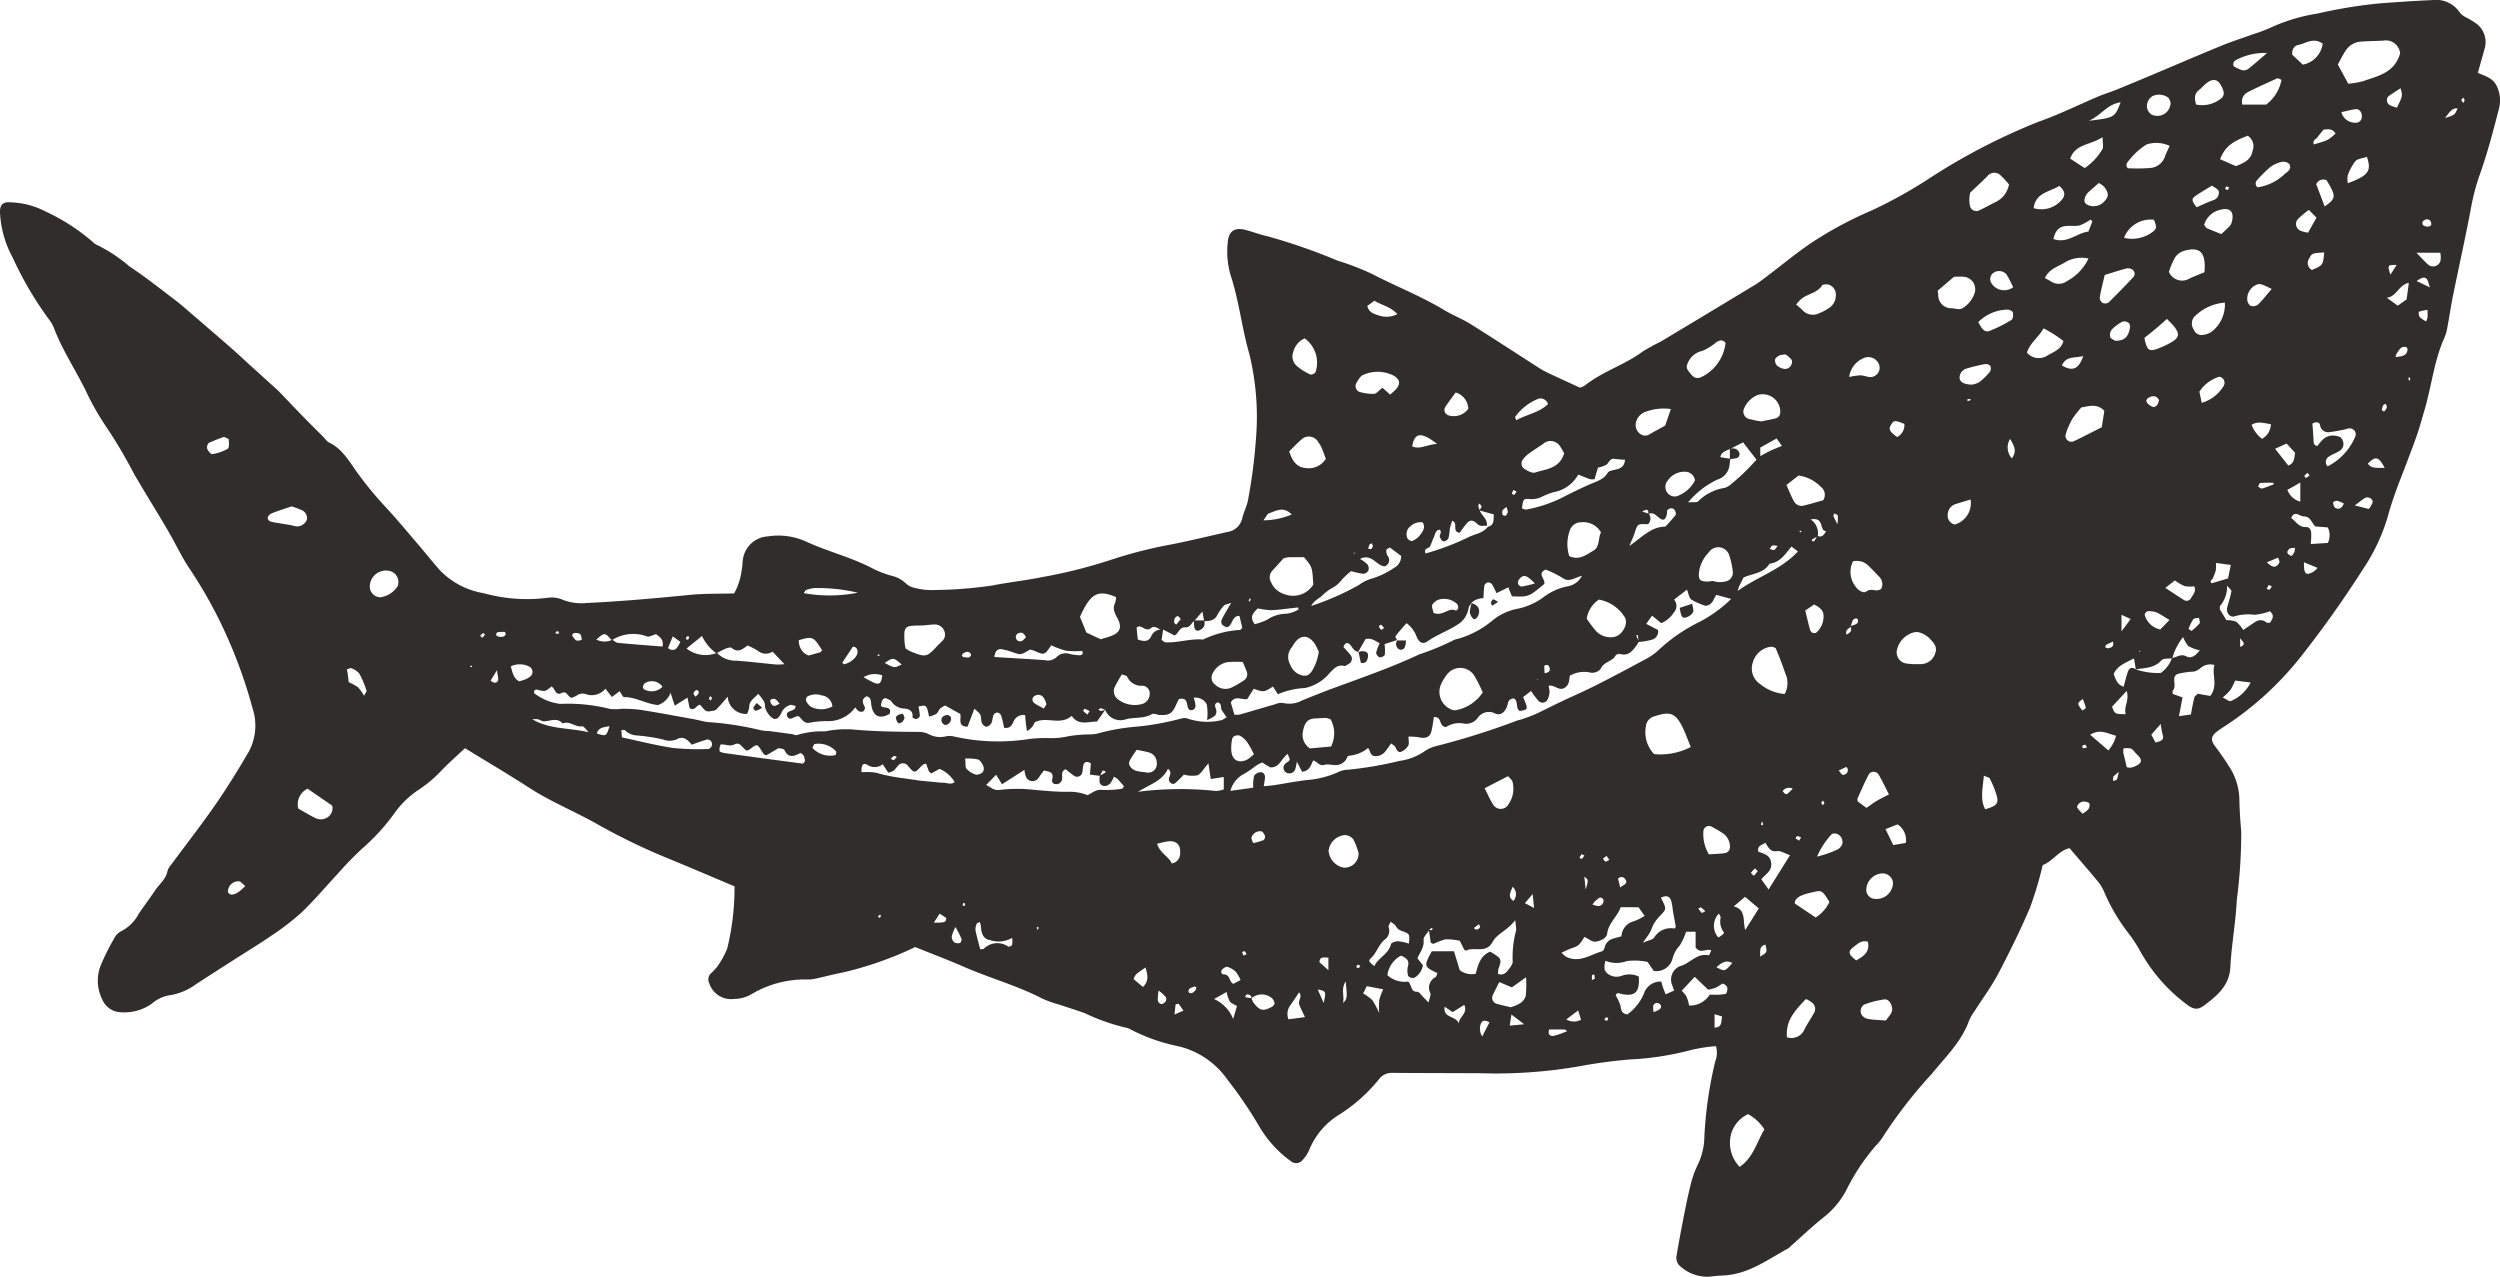 <svg id="グループ_1846" data-name="グループ 1846" xmlns="http://www.w3.org/2000/svg" xmlns:xlink="http://www.w3.org/1999/xlink" width="211.485" height="108.013" viewBox="0 0 211.485 108.013">
  <defs>
    <clipPath id="clip-path">
      <rect id="長方形_1966" data-name="長方形 1966" width="211.485" height="108.013" fill="none"/>
    </clipPath>
  </defs>
  <g id="グループ_1845" data-name="グループ 1845" clip-path="url(#clip-path)">
    <path id="パス_4591" data-name="パス 4591" d="M209.607,6.169c1.058.4,1.364.611,1.621,1.146a2.778,2.778,0,0,1,.15,1.944c-.488,1.921-.995,3.835-1.67,5.7a18.862,18.862,0,0,0-.723,2.894c-.455,2.371-.981,4.728-1.463,7.094-.18.88-.306,1.771-.473,2.654a4.26,4.26,0,0,1-.262.96c-.889,1.968-1.09,4.124-1.7,6.167-.2.679-.384,1.366-.615,2.036-.308.894-.652,1.776-.986,2.662-.267.708-.554,1.409-.807,2.122-.235.664-.469,1.332-.647,2.013a16.174,16.174,0,0,1-2.161,4.625A90.933,90.933,0,0,1,194.6,55.6a27.051,27.051,0,0,1-6.389,5.827c-.238.156-.482.307-.7.484-.488.394-.505.7-.142,1.2a22.744,22.744,0,0,1,1.363,1.992,5.3,5.3,0,0,1,.708,2.582c.013.9.082,1.794.156,2.688a44.389,44.389,0,0,1-.38,5.791c-.091,1.9-.445,3.764-.542,5.653-.081,1.575-1.138,2.424-2.229,3.247-.563.424-.935.313-1.527-.147a14.147,14.147,0,0,1-3.945-4.594,12.009,12.009,0,0,0-.862-1.305,15.943,15.943,0,0,1-2.1-3.542,3.511,3.511,0,0,0-.59-.966c-.751-.912-1.529-1.8-2.347-2.758-.91.181-1.417,1.115-2.271,1.425a31.539,31.539,0,0,1-1.062,3.567c-.813,1.913-1.736,3.783-2.7,5.624-.569,1.085-1.312,2.078-1.972,3.116a4.537,4.537,0,0,0-.5.86c-.643,1.8-2.008,3.078-3.163,4.513a39.194,39.194,0,0,0-4.1,5.275,4.17,4.17,0,0,1-.62.78,17.672,17.672,0,0,0-2.5,3.769,7.172,7.172,0,0,1-1.89,2.276c-1,.79-1.928,1.68-2.885,2.528a.63.63,0,0,1-.1.1c-1.783.965-3.436,2.243-5.591,2.314-.378.012-.756.06-1.134.1a3.407,3.407,0,0,1-2.365-.811.96.96,0,0,1-.39-1q.263-1.541.565-3.074c.183-.93.365-1.861.595-2.78a8.544,8.544,0,0,1,.6-1.745,5.6,5.6,0,0,0,.589-2.469,34.707,34.707,0,0,1,.915-6.321,2,2,0,0,0,.065-1.3,13.343,13.343,0,0,0-2.076.318,24.666,24.666,0,0,1-5.188.806,43.484,43.484,0,0,0-4.374.592,41.113,41.113,0,0,1-8.221.575c-2.517-.014-5.033-.011-7.549-.032a1.328,1.328,0,0,0-1.1.539,13.74,13.74,0,0,1-3.5,3.08,6.307,6.307,0,0,0-2.352,2.782,3.024,3.024,0,0,1-.689,1.056.689.689,0,0,1-.913.012,9.546,9.546,0,0,1-2.653-2.906,36.316,36.316,0,0,0-2.718-4,7.053,7.053,0,0,0-4.143-2.814,15.276,15.276,0,0,1-4.137-1.473.717.717,0,0,0-.268-.092,16.9,16.9,0,0,1-3.48-1.22c-.712-.262-1.439-.484-2.158-.727a10.215,10.215,0,0,1-1.472-.521c-2.112-1.1-4.417-1.723-6.59-2.672-1.386-.605-2.8-1.139-4.161-1.687a29.568,29.568,0,0,1-6.177,2.164c-.743.137-1.473.342-2.212.5a2.81,2.81,0,0,1-.7.081A8.815,8.815,0,0,0,63.574,84.1a2.965,2.965,0,0,1-1.488.406,1.942,1.942,0,0,1-2.094-1.349.7.7,0,0,1,.123-.793,4.625,4.625,0,0,0,.582-.624,7.472,7.472,0,0,0,.817-1.478,21.839,21.839,0,0,0,.624-5.283c-1.926-.809-3.874-1.649-5.838-2.449a52.875,52.875,0,0,1-5.877-2.871c-1.857-1.039-3.839-1.845-5.638-3.008s-3.629-2.239-5.452-3.359c-.717.679-1.427,1.293-2.066,1.973a10.937,10.937,0,0,1-1.972,1.626,7.672,7.672,0,0,0-1.911,1.882,17.415,17.415,0,0,1-2.671,2.946,27.521,27.521,0,0,0-2.181,2.241c-1.006,1.073-1.952,2.208-3.015,3.221a21.161,21.161,0,0,1-2.588,1.99c-1.011.7-2.069,1.332-3.106,2-1.075.689-2.15,1.374-3.22,2.072a5.1,5.1,0,0,1-2.345.965,2.992,2.992,0,0,0-1.389.676,4,4,0,0,1-2.684.743,1.747,1.747,0,0,1-1.536-1.081,3.544,3.544,0,0,1-.121-2.9,19.609,19.609,0,0,1,1.145-2.287,1.342,1.342,0,0,1,.59-.589,3.443,3.443,0,0,0,1.48-1.483c.455-.663.936-1.307,1.386-1.974.366-.544.93-.959,1.051-1.667a1.322,1.322,0,0,1,.29-.484c1.267-1.716,2.579-3.4,3.793-5.151,1-1.442,1.916-2.942,2.8-4.455a4.652,4.652,0,0,0,.313-3.6,41.252,41.252,0,0,0-2.923-7.7,39.165,39.165,0,0,0-2.513-4.294c-.643-.993-1.146-2.076-1.745-3.1-.935-1.594-1.92-3.16-2.846-4.759a42.682,42.682,0,0,0-2.31-3.921,21.937,21.937,0,0,1-1.822-3.21c-.864-1.74-1.946-3.369-2.644-5.194a2.781,2.781,0,0,0-.418-.742,29.821,29.821,0,0,1-3.093-5.267A8.8,8.8,0,0,1,0,17.953c-.012-.623.23-.881.853-.838a6.888,6.888,0,0,1,3,.774A17.2,17.2,0,0,1,7.886,20.5a.99.99,0,0,0,.354.236,13.023,13.023,0,0,1,2.712,1.8c1.337.885,2.6,1.888,3.877,2.857.489.371.947.785,1.414,1.186,1.111.955,2.223,1.908,3.325,2.872.571.5,1.122,1.024,1.684,1.534.6.54,1.194,1.077,1.789,1.617.21.19.423.378.62.581.66.681,1.309,1.372,1.971,2.051.562.577,1.136,1.142,1.705,1.712.168.168.308.4.51.493,1.181.572,1.754,1.713,2.481,2.685a30.054,30.054,0,0,0,2.163,2.63c.972,1.034,1.877,2.131,2.8,3.208.646.752,1.264,1.527,1.915,2.273a6.655,6.655,0,0,0,3.7,1.943,13.683,13.683,0,0,0,5.495.381,2.372,2.372,0,0,1,1.236.192,4.339,4.339,0,0,0,1.943.262c2.938-.14,5.863-.4,8.79-.691,1.224-.12,2.463-.086,3.733-.123a5.312,5.312,0,0,0,.64-2.007c.071-.273.054-.568.1-.848a2.259,2.259,0,0,1,2.109-1.968,5.675,5.675,0,0,1,3.2.422c1.894.875,3.946,1.36,5.794,2.357a9.4,9.4,0,0,0,1.465.548,2.6,2.6,0,0,1,1.227.656,1.458,1.458,0,0,0,.741.371,5.288,5.288,0,0,0,1.407.185,36.747,36.747,0,0,0,5.106-.377c1.439-.281,2.9-.439,4.339-.731a42.614,42.614,0,0,0,5.789-1.462,38.508,38.508,0,0,1,5.235-1.321c1.532-.313,3.051-.678,4.576-1.023a1.5,1.5,0,0,0,1.262-1.181c.129-.55.425-1.069.5-1.622a45.8,45.8,0,0,0,.675-5.363,22.344,22.344,0,0,0-.584-6.9c-.437-1.5-.677-3.057-1.025-4.585-.158-.694-.333-1.386-.554-2.061a7.118,7.118,0,0,1-.241-2.821c.072-.906.581-1.252,1.466-1.026.643.165,1.266.409,1.913.552a49.484,49.484,0,0,1,5.884,2.045,23.083,23.083,0,0,1,2.914,1.123c2.014,1.048,4.139,1.872,6.091,3.046.729.439,1.536.752,2.257,1.2,1.931,1.205,3.833,2.455,5.75,3.683a6.775,6.775,0,0,0,.745.421c.892.422,1.79.832,2.758,1.279a1.563,1.563,0,0,0,.441-.189c1.492-1.189,3.362-1.732,4.886-2.871a16.866,16.866,0,0,1,1.492-.817q4.026-2.41,8.039-4.84c.323-.2.621-.435.924-.662,1.4-1.054,2.748-2.2,4.226-3.141a32.358,32.358,0,0,1,4.652-2.454,38.822,38.822,0,0,0,4.725-2.607,52.408,52.408,0,0,1,9.442-4.918c1.739-.612,3.4-1.441,5.1-2.16.479-.2.982-.346,1.464-.542,1.009-.409,2.013-.831,3.017-1.254,1.967-.827,3.926-1.672,5.9-2.48.875-.359,1.781-.644,2.671-.969A12.6,12.6,0,0,0,192.1,2.33a14.991,14.991,0,0,1,3.93-1.18,41.862,41.862,0,0,1,5.052-.844q2.334-.19,4.675-.3a2.422,2.422,0,0,1,2.34,1.074,1.709,1.709,0,0,0,.547.409,6.922,6.922,0,0,1,.732.433,1.951,1.951,0,0,1,.831,2.112c-.184.683-.382,1.362-.6,2.135M156.5,52.962c.59-.129.745-.262.655-.567a.128.128,0,0,0-.088-.077c-.383-.012-.373.319-.474.553a.663.663,0,0,0-.047.131c-.135.2-.479.274-.341.681.326-.172.526-.346.294-.722M132.576,87.225c-.039-.025-.077-.05-.116-.074s-.081-.061-.121-.062c-.432,0-.864,0-1.284,0-.144.4.065.593.375.538a6.953,6.953,0,0,0,1.144-.4q-.044-.5-.089-.992a1.292,1.292,0,0,0,1.262.03l-.243-.788c-.385.289-.7.524-1,.764q.039.5.077.99m-7.439-44.062c.067-.105.176-.207.185-.317.007-.081-.116-.173-.182-.261-.033.066-.1.137-.092.2a2.123,2.123,0,0,0,.117.366c.153.465.7.75.609,1.328-.261-.053-.531.1-.792-.15-.379-.368-.627-.373-.889-.083a10.092,10.092,0,0,0-.619.822c-.7-.114-.082-.8-.631-1.024a6.35,6.35,0,0,0-.2.66,5.38,5.38,0,0,1-.116.818.519.519,0,0,1-.423.267c-.122-.016-.264-.232-.31-.386-.057-.187.249-.416-.043-.609-.34.084-.347.409-.463.647s-.2.519-.317.771c-.092.2-.577.118-.378.6a21.324,21.324,0,0,0,3.55-1.337c.57-.308,1.288-.347,1.714-.92.57-.125.468-.586.506-1.044-.407-.112-.822-.227-1.23-.344m28.6,2.146c.332.167.53.006.733-.385-.619-.048-.078-1.217-1.3-.994a1.415,1.415,0,0,1,.6,1.416c-.159.093-.32.183-.474.283-.026.017-.02.081-.029.124.07.009.185.049.2.021a5.073,5.073,0,0,0,.266-.465m30,10.343c.4-.041.734-.389,1.213-.139.43.225.768-.06,1.146-.507a3.429,3.429,0,0,1-.97-.361,2.581,2.581,0,0,1-.445-.768,5.081,5.081,0,0,0-.915,1.8c-.312.049-.752-.016-.913.166-.6.681-1.408.638-2.173.771-.042-.261-.084-.521-.152-.931-.73.393-1.4.606-1.72,1.321.176.45.28.907.844,1.077.129-.467.219-.883.363-1.281.121-.334.371-.392.669-.183a5.813,5.813,0,0,0,2.109.3,2.568,2.568,0,0,0,.944-1.264m-77.878,28.8c.049-.256-.144-.307-.318-.345-.051-.012-.134.073-.185.129a.15.15,0,0,0,.031.124c.163.03.328.047.493.068a1.508,1.508,0,0,0,.153.37c.538.7.806.761,1.553.369.109-.058.249-.222.234-.314a.725.725,0,0,0-.255-.454,1.325,1.325,0,0,0-1.707.053m-54.1-30.3c-.6-.677-.6-.677-1.31-.061a1.523,1.523,0,0,0,1.351.019c.159.091.312.248.478.263,1.255.119,2.512.211,3.77.311.12-.54-.188-.809-.552-1.048-.265.07-.58.268-.778.186a3.327,3.327,0,0,0-2.96.329m87.679-10.669c.058-.489-.178-.406-.52-.22l.554.182a.659.659,0,0,1-.053.893c-.894-.039-.885-.035-1.139.755-.1.321-.253.626-.441,1.081,1.073-.737,1.848-1.631,3.045-1.637a11.784,11.784,0,0,0,.869-.982c.064-.088-.02-.357-.119-.47a.4.4,0,0,0-.6.1c-.032.082,0,.189-.017.277-.134.544-.308.63-.727.277-.269-.226-.486-.443-.851-.258M60.607,55.269A3.775,3.775,0,0,1,59.385,53.8l-1.306,1.058a2.581,2.581,0,0,0,2.568.369,2.164,2.164,0,0,0,1.632.661c1.124.08,2.244.221,3.366.325a5.754,5.754,0,0,0,.71-.027l-1-1.065a1.027,1.027,0,0,1-1.224-.054,5.1,5.1,0,0,0-.9-.461c-.394.3-.8.653-1.346.2-.092-.077-.356.008-.519.073a7.39,7.39,0,0,0-.752.393m41.252-2.733c-.039-.21-.078-.42-.15-.808l-.685.8c-.261.166-.36.572-.748.54-.515-.041-.584.523-.92.689l-.978-.512c-.355.11-.629-.424-1.017-.115s-.678-.133-1.025-.144c-.041,0-.083.036-.194.088.031.327.063.68.1,1.026.5.155.888.226,1.132-.273a.952.952,0,0,1,1.014-.573c-.047.308-.095.616-.135.881.166.107.242.2.323.2,1.071.051,2.111-.333,3.187-.235a8.376,8.376,0,0,1,3.119-.814c.076-.012.135-.116.2-.179q-.119-.5-.239-1.005c-.663-.034-.557.83-1.053.958-.434-.128-.6-.363-.4-.749s.437-.767.756-1.319c-.328.124-.531.14-.629.25a4.175,4.175,0,0,0-.561.808c-.246.461-.66.486-1.1.488m44.514-13.723c-.02.14-.045.28-.059.422a1.462,1.462,0,0,1-1.056,1.336A7.353,7.353,0,0,0,142.8,42.5c.438-.04.75.026.86-.095a4.009,4.009,0,0,1,2.232-1.132,1.575,1.575,0,0,0,.6-.36c.364-.3.717-.611,1.055-.938.36-.348.7-.719,1.046-1.083l-1.137-1.474-1.085.556c-.359.154-.769.257-.84.7l.841.138M93.056,65.634l-.855-.11c.031-.378.056-.677.079-.954-.286-.156-.519-.173-.62.117-.077.218-.047.471-.116.693a.44.44,0,0,1-.681.246c-.262-.172-.5-.383-.724-.558-.464.23-.222.61-.305.9a.485.485,0,0,1-.535.362.294.294,0,0,1-.29-.388c.173-.656-.291-.663-.689-.766-.115.145-.206.254-.29.368a2.6,2.6,0,0,1-.244.347.611.611,0,0,1-.97-.123,2.2,2.2,0,0,1-.155-.64l-1.895,1.213-.5-.8-.839.858c.74.446.742.474,1.348.4a12.118,12.118,0,0,1,2.544,0c.985.088,1.981.191,2.961.183a4.234,4.234,0,0,1,1.727.283c.426-.212.724-.5,1.221-.443a8.546,8.546,0,0,0,1.691-.1c.054-.005.1-.12.166-.21-.18-.2-.36-.417-.551-.619a1.727,1.727,0,0,0-.3-.187,2.7,2.7,0,0,1-.318.573.718.718,0,0,1-.467.213.426.426,0,0,1-.439-.452,4.166,4.166,0,0,1,.017-.425c.154-.079.311-.154.46-.242.023-.013.029-.117.02-.121-.078-.03-.219-.083-.233-.062a4,4,0,0,0-.219.451m27.856,13.033c-.172.28-.513.579-.484.836.071.634-.323,1.066-.519,1.556l.462.588a1.5,1.5,0,0,1-.687,1.038c-.2.1-.555-.008-.585-.218a1.659,1.659,0,0,1-.007-.694c.177-.563-.156-.759-.58-.936a2.18,2.18,0,0,0-1.146,1.65,2.166,2.166,0,0,0,1.756.54c.349.319.18.886.775.865.158-.006.328.281.489.437.117.113.229.232.466.472.078-.388.211-.633.147-.8a.99.99,0,0,1,.434-1.343c.092-.059.111-.229.163-.347-1.151-.545-1.162-.586-.473-1.844H123c.165.543.327,1.075.489,1.6a1.654,1.654,0,0,0,1.344.3c.205-.752.395-1.546,1.236-1.869.99.606.985.605.676,1.515a1.24,1.24,0,0,0-.005.381c.516.147.737-.2.957-.49.131-.176.3-.429.265-.606a8.622,8.622,0,0,1,.3-2.62,6.932,6.932,0,0,0-.087-.84c-.661.88-1.528,1.128-1.9,1.823-.557,1.041-1.553.383-2.259.752-.021.011-.078-.045-.154-.091l-.375-.744a5.279,5.279,0,0,0-1.186-.126,5.545,5.545,0,0,0-1.02.379c-.065.023-.166-.057-.249-.089-.054-.373-.108-.745-.156-1.111a.663.663,0,0,0,.245.051c.033-.006.046-.128.068-.2a1.438,1.438,0,0,0-.2.081.406.406,0,0,0-.087.1m-6-23.526c-.378-.046-.486-.393-.707-.619-.208-.211-.417-.162-.548.209.194.219.421.449.617.7a.486.486,0,0,1-.172.728c-.123.07-.274.2-.379.175-.569-.144-.86.222-1.2.558a3.723,3.723,0,0,1-2.131,1.31,6.425,6.425,0,0,0-2.279.524l-.416-.651c-.767.486-.767.486-1.631.186l-.549.882c-.524.048-1.037-.326-1.388.276l.3,1.033a1.815,1.815,0,0,0,.445-.005c1-.284,1.994-.585,2.993-.871a1.332,1.332,0,0,1,.683-.11,2.3,2.3,0,0,0,1.642-.232c.833-.331,1.662-.671,2.5-.981,2.482-.913,4.981-1.773,7.386-2.9a21.879,21.879,0,0,0,2.862-1.181,1.425,1.425,0,0,1,.4-.133,7.945,7.945,0,0,0,2.869-1.507,4.713,4.713,0,0,1,2.159-1.033,5.587,5.587,0,0,0,2.178-.957,4.953,4.953,0,0,1,2.037-.939,1.658,1.658,0,0,0,1.25-.9c-.667.19-1.108.574-1.634.189a8.747,8.747,0,0,0-1.432-.71c-.8.357.051.835-.135,1.227-1.308,1.089-1.308,1.089-2.724,1.034l-.306-.761-1,.491a6.315,6.315,0,0,0-.384-.76.426.426,0,0,0-.355-.144.413.413,0,0,0-.281.257c-.056.361-.062.729-.085,1.079a1.4,1.4,0,0,0-1.021.4l.04-.039c-.095.159-.25.311-.274.48A2.007,2.007,0,0,1,123.2,52.9c-.795.5-1.685.817-2.461,1.364-.385.272-.717.093-.927-.466a2.419,2.419,0,0,0-.833-1.084c-.348.406-.654.74-.924,1.1-.042.056.085.237.134.36l.045-.045-1.111.361a3.814,3.814,0,0,1,.022.9c-.023.106-.308.24-.442.213a.488.488,0,0,1-.289-.385,3.733,3.733,0,0,1,.3-.8c-.408-.219-.741-.485-1.2-.351l-.638,1.108Zm23.707-.85c-.017-.191-.033-.383-.05-.574l-.151.039.227.506a2.031,2.031,0,0,1-.135.251c-.364.5-.711,1.026-1.481.8a.4.4,0,0,0-.354.144c-.281.519-1.006.512-1.253,1.118a.94.94,0,0,1-.856.323,2.421,2.421,0,0,0-1.764.266c-.046.379-.039.756-.418,1.007-.5.329-.863-.277-1.371-.161a2.746,2.746,0,0,1,.08.562,1.783,1.783,0,0,1-.143.543.476.476,0,0,1-.81.153,7.772,7.772,0,0,1-.61-.818l-.674.514c.445,1.051.445,1.051-.282,1.181-.393-.247-.086-.849-.5-1.062-.52.018-.475.413-.592.707-.192.482-.546.757-.978.569a1.147,1.147,0,0,0-1.5.381,1.2,1.2,0,0,1-1.129.474,2.024,2.024,0,0,0-1.54.288c-.666-.065-.287-.9-1.026-.846-.064.384-.112.8-.208,1.2-.119.5-.5.647-1.08.508a5.228,5.228,0,0,0-.861-.054c0,.316.078.586-.02.757a1.253,1.253,0,0,1-.6.525c-.264.1-.379-.17-.486-.393-.053-.112-.2-.179-.363-.315-.18.247-.324.48-.5.684a1,1,0,0,1-.869.392c-.446-.035-.369-.477-.587-.682a2.894,2.894,0,0,1-1.524.638c-.079.018-.2.044-.219.1a1.027,1.027,0,0,1-.837.692c-.36.059-.771-.112-1.108-.01-.463.141-.615-.326-.956-.365-.194.441-.341.9-.935.945l-.44-.853a4.024,4.024,0,0,1-.152.692.54.54,0,0,1-.712.256.471.471,0,0,1-.159-.723c.1-.143.336-.205.4-.353.049-.11-.077-.3-.15-.529-.558.421-.7,1.191-1.476,1.143-.1-.06-.227-.129-.347-.2s-.224-.145-.331-.214a4.258,4.258,0,0,0-.409.2c-.161.1-.307.222-.463.328a6.449,6.449,0,0,1-.695.453,2.26,2.26,0,0,0-1.125,1.421l1.929-.268a3.765,3.765,0,0,1,.073-1.006.711.711,0,0,1,.559-.3c.263-.006.39.23.36.5-.022.2-.06.4-.1.682.393-.04.672-.055.947-.1.888-.138,1.772-.312,2.664-.421a7.842,7.842,0,0,0,2.6-.636,2.237,2.237,0,0,1,.955-.244,31,31,0,0,0,4.335-.745,4.826,4.826,0,0,0,2.1-.811,2.977,2.977,0,0,1,.9-.418,63.4,63.4,0,0,0,6.912-2.171c.131-.053.277-.068.41-.116.4-.143.8-.271,1.182-.446.687-.316,1.357-.67,2.04-.995.985-.468,1.987-.9,2.96-1.388,1.4-.7,2.777-1.439,4.153-2.181a5.42,5.42,0,0,0,1.172-.783,14.136,14.136,0,0,1,3.487-2.423,11.174,11.174,0,0,0,2.719-1.967l-1.258-.342c-.247.346-.286.854-.908.925a5.608,5.608,0,0,1-1.194-.524c-.21-.15-.25-.54-.375-.844l-1.094.843a.8.8,0,0,1-.017,1.084,2.35,2.35,0,0,1-1.062.91l-.78-.635-.5.693,1,.517a.713.713,0,0,1-.542.831,6.042,6.042,0,0,1-1.1.183M93.493,60.039a2.22,2.22,0,0,0-.375-.119c-.06-.008-.131.061-.2.1.072.045.149.134.215.126a1.72,1.72,0,0,0,.381-.129L92.8,61.037c-.766,0-1.551.376-2.144-.481-.966.861-2.151,0-3.136.556a1.255,1.255,0,0,1-.651.727c-.034-.257-.065-.47-.09-.685s-.043-.444-.063-.66a.9.9,0,0,0-.976.544c-.13.293-.286.611-.793.529-.08-.339-.144-.7-.259-1.043a.44.44,0,0,0-.314-.249.423.423,0,0,0-.331.213c-.09.211-.07.473-.173.673a.624.624,0,0,1-.425.318c-.129.005-.324-.18-.385-.325-.089-.211-.038-.483-.133-.689-.082-.178-.284-.3-.5-.516l-.576,1.521c-.882-.013-.508-.651-.616-1.073l-1.28-.714a2.106,2.106,0,0,0-.43.261c-.128.135-.186.35-.33.453a2.3,2.3,0,0,1-.6.218c-.209-.993-.209-.993-.9-.849a4.6,4.6,0,0,1,.116.786c0,.1-.171.246-.285.271a.5.5,0,0,1-.342-.142c.094-.511-.252-.691-.624-.738a1.389,1.389,0,0,1-1.179-.635c-.041-.072-.154-.1-.236-.151-.357-.209-.549-.044-.626.539.189.28.692.009.789.449-.024.091-.02.23-.075.26-.827.446-1.345.2-1.516-.706-.057-.3.024-.685-.4-.8-.5.256-.322.588-.152.947a.386.386,0,0,1-.151.34.466.466,0,0,1-.383-.035c-.115-.063-.188-.2-.279-.309a2.832,2.832,0,0,1-2.386,1.162,7.822,7.822,0,0,0-1.414.12c-.568.149-.71-.346-1.016-.55-.333.008-.722.441-.91.078-.27-.521.409-.46.619-.705.028-.032.026-.09.061-.228-.158-.03-.329-.117-.461-.077a1.143,1.143,0,0,0-.728.63c-.14.3-.348.677-.731.5a1.666,1.666,0,0,1-.594-.736c-.106-.2-.056-.475-.153-.679a4.176,4.176,0,0,0-.5-.664c-.34.393-.755.582-.757,1.1a2.138,2.138,0,0,1-.18.6,1.55,1.55,0,0,1-1.641-1.461c-.311.355-.62.744-.973,1.088-.114.111-.342.109-.52.148-.468.1-.6-.349-.865-.552-.314.06-.454.577-.865.281-.054-.261-.107-.524-.181-.881l-1.079.679-.352-1.1a1.709,1.709,0,0,1-1.072,1.051c-1.081-.127-1.884-.688-2.851-.674-.127,0-.26-.328-.389-.5l-.649.487-.551-.7a1.487,1.487,0,0,1-1.684.451.856.856,0,0,0-.762.14,2.26,2.26,0,0,1-.428.186c-.352-.141-.387-.635-.864-.4-.5.244-.514-.42-.824-.561-.543.444-.541.441-1.211.265a.253.253,0,0,0-.222.056c-.042.064-.053.232-.02.25a4.513,4.513,0,0,0,2.184.9,14.425,14.425,0,0,1,4.195.421,3.959,3.959,0,0,0,.992-.005,11.725,11.725,0,0,1,1.557.077c1.5.238,2.984.515,4.474.784.417.076.828.191,1.246.258a26.188,26.188,0,0,1,4.492.688,3.592,3.592,0,0,0,.706.072q.987.128,1.972.266c.139.02.312.124.409.073a7.261,7.261,0,0,1,2.378-.311,8.9,8.9,0,0,1,2.255-.166c1.892.177,3.785.2,5.681.213a1.877,1.877,0,0,1,.808.181,2.032,2.032,0,0,0,1.511.183,1.628,1.628,0,0,1,.694.036,17,17,0,0,0,5.923.255,10.96,10.96,0,0,1,1.979-.134,6.372,6.372,0,0,0,1.688-.149,11.228,11.228,0,0,1,1.688-.159,5.6,5.6,0,0,0,.7-.046,17.664,17.664,0,0,1,3.458-.616,22.343,22.343,0,0,0,3.758-.69.932.932,0,0,1,.541.018,5.21,5.21,0,0,0,2.766.143c.163-.01.318-.158.517-.263-.163-.234-.308-.417-.425-.616s.049-.6-.379-.637c-.293.167-.163.363-.088.6a.612.612,0,0,1-.087.509,2.686,2.686,0,0,1-.681.383,4.23,4.23,0,0,0-.028-1.331,1.088,1.088,0,0,0-1.109-.562,2.178,2.178,0,0,1,.157.717.355.355,0,0,1-.527.294c-.306-.264.008-1.08-.869-.9-.06.119-.149.276-.222.441-.339.776-.57.938-1.384.912-.229-.007-.52-.171-.675-.079-.7.413-1.487.247-2.21.441a1.384,1.384,0,0,1-1.752-.806m44.165,25.775a4.134,4.134,0,0,0,1.416-1.781,1.465,1.465,0,0,1,1.457-1c.058.192.1.365.162.535s.126.324.213.543l.715-.319c-.063-.177-.112-.3-.15-.427a1.228,1.228,0,0,1,.648-1.638c.851-.213,1.423-1.138,2.429-.914.039.008.14-.263.221-.421-.478-.178-.927.335-1.329-.256V78.821h-.805a5.452,5.452,0,0,1-.555,1.186,2.528,2.528,0,0,0-.591,1.075,1.411,1.411,0,0,1-1.589,1.054l-.523-.764a5.306,5.306,0,0,0-1.76-.07,2.5,2.5,0,0,1-1.813-.027,2.09,2.09,0,0,0-.059.758.956.956,0,0,0,.461.463,1.217,1.217,0,0,0,.949.062,1.868,1.868,0,0,1,1.478.051c.092,1.327-.314,1.718-1.485,1.471-.176-.037-.353-.173-.47.123a4.059,4.059,0,0,1,.4.855c.071.327.043.667.585.758m65.373-81.3a1.21,1.21,0,0,0-1.446-1.075c-.613.027-1.226.034-1.837.077a1.667,1.667,0,0,0-1.309.741c-.259.383-.458.806-.677,1.2l.883,1.624a7.368,7.368,0,0,0,1.206-.2c1.27-.453,2.706-.695,3.18-2.366m-60,58.681c-.254-.614-.442-1.138-.682-1.637-.6-1.237-1.051-1.411-2.365-.975a.973.973,0,0,0-.76.905,2.651,2.651,0,0,0,.7,2.3,5.517,5.517,0,0,0,3.1-.6M108.577,47.234c-.229.253-.575.637-.923,1.018a.835.835,0,0,0-.111,1.039,1.759,1.759,0,0,0,1.121.973,2.011,2.011,0,0,0,2.432-.812c-.087-1.49-.087-1.49-.788-2.319-.413,0-.833,0-1.255,0a3.754,3.754,0,0,0-.477.1m16.857,11.345a13.009,13.009,0,0,0-.707-1.411,1.412,1.412,0,0,0-2.37-.041,3.46,3.46,0,0,0-.436.724,1.6,1.6,0,0,0,.8,2.145.708.708,0,0,0,.534.061,3.456,3.456,0,0,0,2.174-1.479m-32.312-4.5c.305-.1.62-.177.92-.294.677-.265.87-.681.57-1.327-.216-.467-.562-.88-.28-1.444a1.7,1.7,0,0,0,.086-.5c-1.547-.664-2.162-.318-3.053,1.67l.543,1.331,1.214.565M184.628,59l-.3,1.583,1.007-.14c.1-.516.178-.979.292-1.432.029-.116.175-.2.288-.326l1.056.189c.69-.859.12-1.774.352-2.618a1.246,1.246,0,0,0-1.141.233,1.364,1.364,0,0,1-.6.324,6.65,6.65,0,0,0-1.37.2c-.591.264-.017,1-.406,1.407-.043.045-.006.164-.006.281l.837.3m-33.661-.293a1.942,1.942,0,0,0,.051-1.747c-.244-.706-.506-1.407-.8-2.092-.046-.106-.34-.177-.5-.148a1.834,1.834,0,0,0-1.465,1.368,1.57,1.57,0,0,0,.6,1.752,3.751,3.751,0,0,0,2.117.866M137.1,76.746c-.275.792-1.017,1.312-1.141,2.213-.053.384-.428.563-.831.674-.476.131-.742-.252-1.1-.37-.465.742-.467.737-1.136.974-.247.088-.482.21-.8.351a2.39,2.39,0,0,0,.376.341c1.126.575,2.065-.18,3.068-.458.1-.027.186-.215.212-.342a1,1,0,0,1,.776-.741c.213-.074.434-.124.641-.182a1.378,1.378,0,0,1,1.048-1.272,4.7,4.7,0,0,0,.915-.456l-.518-.731ZM114.3,48.31a6.237,6.237,0,0,0-.788.727,2.367,2.367,0,0,1-.846.716,4.327,4.327,0,0,0-.879.687c-.25.218-.606.337-.865.822a23.177,23.177,0,0,0,4.037-1.775,3.138,3.138,0,0,1,1-.514,6.83,6.83,0,0,0,1.975-.938,1.08,1.08,0,0,0,.592-1.009l-.96-.713c-.142.092-.283.14-.284.192a.883.883,0,0,0,.081.49.558.558,0,0,1-.221.912c-.724-.026-1.069-1.126-2.095-.625a3.043,3.043,0,0,1,.637.468.6.6,0,0,1,.073.511.545.545,0,0,1-.42.281,6.6,6.6,0,0,1-1.039-.232m32.866,50.4c1.175-.8,1.442-2.1,2.093-3.166a3.741,3.741,0,0,0-1.379-1.294,2.641,2.641,0,0,0-1.442,1.692,2.935,2.935,0,0,0,.728,2.768M76.607,54.858a3.915,3.915,0,0,0,.431.25c1.289.52,1.367.5,2.3-.517.1-.1.2-.2.3-.3a.76.76,0,0,0,.251-.891A.854.854,0,0,0,79,52.83c-.377.011-.753.082-1.129.084-1.374.01-1.426.056-1.349,1.438.008.14.044.279.081.506m85.2,1.321c.343,0,.486,0,.628,0a1.276,1.276,0,0,0,1.283-.939c.209-.539-.181-.9-.491-1.244a2.122,2.122,0,0,0-.713-.447,1,1,0,0,0-.548-.069,1.98,1.98,0,0,0-1.5,1.545.951.951,0,0,0,.833,1.108c.234.034.472.043.507.046m-27.576-3.845a10.74,10.74,0,0,0,.7.945,1.676,1.676,0,0,0,1.633.6c.729-.149,1.275-1.238.826-1.755a3.213,3.213,0,0,0-2.128-1.4,2.378,2.378,0,0,0-1.03,1.611m-32,12.24c-.427.478-.637.906-.957,1.019a2.744,2.744,0,0,1-1.125-.067,9.091,9.091,0,0,1-.737.729c-.2.157-.482-.025-.524-.27-.053-.3.364-.612-.083-.952-.45,1-1.472,1.3-2.537,1.945a28.572,28.572,0,0,1,6.6-.068,2.194,2.194,0,0,0,.66-.133V65.73l-1.1.17-.2-1.326m26.52-21.56c.2.051.293.11.374.092a11.7,11.7,0,0,0,2.953-.969c.8-.411,1.6-.808,2.427-1.168.562-.246,1.159-.388,1.508-.983.088-.15.393-.2.608-.246.437-.1.816-.238.848-.853a6.908,6.908,0,0,1-.833-.067c-.446-.091-.5.333-.751.5a2.492,2.492,0,0,1-.7.237l-.289.981a1.454,1.454,0,0,1-.378,0c-.34-.123-.673-.262-1-.393a2.974,2.974,0,0,1-2.1,1.493,6.531,6.531,0,0,0-.9.346,1.919,1.919,0,0,1-1.086.234c-.571-.043-.574,0-.675.8M166.665,16.3a3.544,3.544,0,0,0-.07.483,2.492,2.492,0,0,0,.041.561.553.553,0,0,0,.844.426c.428-.191.834-.432,1.255-.64a2.053,2.053,0,0,0,1.215-1.529,9.762,9.762,0,0,0-.73-.785.743.743,0,0,0-1.109.1c-.429.425-.872.835-1.446,1.381m-21.8,32.842a3.368,3.368,0,0,0,.529.105,2.091,2.091,0,0,0,.558-.055.753.753,0,0,0,.634-.815,6.278,6.278,0,0,0-.3-1.379.963.963,0,0,0-1.739-.259,2.931,2.931,0,0,0-.813,1.607c-.09.7.052.878.825.847a2.65,2.65,0,0,0,.307-.051m19.047-24.55c.025.169.044.257.049.346a1.108,1.108,0,0,0,1.172,1.142c.326.028.643.172.948-.041a2.4,2.4,0,0,0,.945-1.2,1.061,1.061,0,0,0-.914-1.425c-.279-.025-.561,0-.813,0l-1.387,1.18m12.155,9.878a8.444,8.444,0,0,0-.759.967,6.321,6.321,0,0,0-.56,1.285.5.5,0,0,0,.669.612c.8-.378,1.585-.791,2.376-1.19.082-.509.155-.968.222-1.387-.6-.63-1.253-.414-1.949-.288M78.781,65.425c-.128-.112-.18-.136-.2-.175-.083-.211-.158-.425-.234-.635a.457.457,0,0,0-.152.015.758.758,0,0,0-.229.148c-.6.654-.6.655-1.161.01a.525.525,0,0,0-.732-.119c-.175.151-.3.364-.47.519a1.685,1.685,0,0,1-.459.18l-.472-.718a1.1,1.1,0,0,1-1.267.072c-.381-.242-.575-.015-.521.6a8.1,8.1,0,0,1,.975.008c.322.039.635.154.955.225s.63.133.948.186.647.092.97.138c.373.053.744.114,1.117.159.327.04.655.064.983.095s.658.078.987.082c.29,0,.613.2.937-.057a2.679,2.679,0,0,0-1.278-1.115l-.7.389m56.656-20.394a1.712,1.712,0,0,0-1.684-.856,1,1,0,0,0-.963.717,3.365,3.365,0,0,0-.038,2.144c.87.4,1.461-.138,2.046-.464.548-.307.378-1.022.639-1.541m-3.116-6.675a3.632,3.632,0,0,0-.336-.591.938.938,0,0,0-1.467-.2c-.393.255-.786.511-1.164.786a2.15,2.15,0,0,0-.5.482.561.561,0,0,0,.032.771c.282.2.728.451.993.36.891-.3,2.014-.293,2.444-1.612M186.483,23.03c.145-1.683-.364-2.2-1.741-1.808a1.442,1.442,0,0,0-.757.569,7.133,7.133,0,0,0-.508,1.21,1.213,1.213,0,0,0,1.758.551c.388-.176.785-.329,1.249-.522M111.565,55.15a4.641,4.641,0,0,0-.376-.742c-.571-.762-1.241-.712-1.764.11a1.572,1.572,0,0,1-.149.24,1.262,1.262,0,0,0-.137,1.452,1.436,1.436,0,0,0,1.143.951c.561.062.755-.505.969-.9a5.079,5.079,0,0,0,.313-1.112m-2.507-16.965c.275.832.634,1.338,1.4,1.41a1.7,1.7,0,0,0,1.7-.781c-.118-.315-.222-.621-.348-.916a2.546,2.546,0,0,0-.283-.484.911.911,0,0,0-1.437-.229c-.354.3-.665.643-1.028,1m3.51,22.68a1.52,1.52,0,0,0-.4-.128c-.279-.008-.558.031-.838.036-.667.013-.958.3-1.1,1.048a1.361,1.361,0,0,0,.579,1.491l1.781-.158a2.449,2.449,0,0,0-.024-2.29m30.116-29.872a.79.79,0,0,0,.063.271c.6.886.842.9,1.706.325A3.667,3.667,0,0,0,145.972,29c-.247-.294-.513-.217-.769-.058a4.991,4.991,0,0,1-1.184.74,1.717,1.717,0,0,0-1.334,1.311m6.293,4.655c.336-.068.792-.145,1.237-.257a.519.519,0,0,0,.385-.53,1.486,1.486,0,0,0-1.928-1.443,2.156,2.156,0,0,0-1.155,1.18.647.647,0,0,0,.363.821,8.953,8.953,0,0,0,1.1.23m2.142,5.378c.243.537.41.976.635,1.382a.736.736,0,0,0,.858.352c.542-.129,1.076-.291,1.616-.44a.847.847,0,0,0-.208-1.145,3.251,3.251,0,0,0-1.875-.95l-1.026.8M116.95,32.8l.641.581a6.163,6.163,0,0,0,.492-.441c.411-.465.347-.837-.159-1.147a2.954,2.954,0,0,0-2.59-.082c-.258.084-.453.453-.612.728a.528.528,0,0,0,.274.71,3.979,3.979,0,0,0,1.237.168c.223-.016.426-.3.717-.517m66.588-20.458a2.653,2.653,0,0,0-1.956-.119,5.739,5.739,0,0,0-1.445,1.3c-.169.178-.388.449-.133.708a14.2,14.2,0,0,0,1.824-.017,1.427,1.427,0,0,0,1.3-.93c.1-.3.252-.582.41-.941M60.884,63.581a2.437,2.437,0,0,0,.39.122q3.3.456,6.612.893c.059.008.134-.1.2-.158-.008-.28-.011-.563-.373-.743-.474.247-1,.515-1.36-.252-.053-.112-.343-.114-.491-.157l-1.039.613c-.136-.068-.188-.078-.214-.11a2.02,2.02,0,0,1-.156-.23c-.4-.649-.4-.648-1.014-.178a1.263,1.263,0,0,1-.247.114c-.375-.129-.54-.786-1.049-.528-.421.214-.8-.032-1.184.012a1.832,1.832,0,0,0-.093.3,1.71,1.71,0,0,0,.017.3m54.044,8.583a6.192,6.192,0,0,0-.437-1.153.961.961,0,0,0-.7-.368,1.515,1.515,0,0,0-1.4,1.329,1.578,1.578,0,0,0,1.3,1.43,1.19,1.19,0,0,0,1.238-1.238M105.128,56a8.82,8.82,0,0,0-1.292.013,1.737,1.737,0,0,0-1.222.894.739.739,0,0,0,.182,1.012,1.247,1.247,0,0,0,1.447.217,8.756,8.756,0,0,0,.977-.574.621.621,0,0,0,.246-.751c-.089-.262-.211-.512-.337-.811m46.814-30.243c.262.234.415.347.54.487a1.2,1.2,0,0,0,1.431.244,4.157,4.157,0,0,0,.865-.474,1.251,1.251,0,0,0,.52-.971.911.911,0,0,0-.511-.934c-.18-.085-.577-.073-.652.041-.426.644-1.2.7-1.746,1.124a4.825,4.825,0,0,0-.447.482M94.907,57.05a12.182,12.182,0,0,0-.64,1.136.878.878,0,0,0,.331.993,2.328,2.328,0,0,0,2.014.376.88.88,0,0,0,.644-.835.639.639,0,0,0-.7-.708,1.3,1.3,0,0,1-1.213-.788c-.039-.061-.162-.069-.435-.174m83.138-33.789c-.16.7-.318,1.288-.42,1.891a.564.564,0,0,0,.225.467.545.545,0,0,0,.513-.027c.711-.688,1.4-1.4,2.075-2.121a.418.418,0,0,0-.012-.632.668.668,0,0,0-.507-.137c-.592.148-1.172.345-1.874.559M188.211,25.6a4.033,4.033,0,0,0-2.618,1.233.907.907,0,0,0-.01,1.056.7.7,0,0,0,.8.437,1.6,1.6,0,0,0,.756-.3,2.925,2.925,0,0,0,1.073-2.423M126.827,83.081c-.2.4-.4.775-.572,1.161a.522.522,0,0,0,.341.666c.4.115.8.2,1.193.3a3.351,3.351,0,0,0,.784-.324,1.206,1.206,0,0,0,.5-.649,10.534,10.534,0,0,0,.023-1.567l-1.2.856-1.061-.445m32.3-33.258a.876.876,0,0,0-.147-1.009c-.293-.31-.582-.626-.892-.917a1.372,1.372,0,0,0-1.346-.406,1.99,1.99,0,0,0,.2,2.1c.209.342.688.643.939.445.421-.332.85.1,1.244-.218m.661,17.386c-.307-.6-.563-1.149-.869-1.672a.491.491,0,0,0-.84-.015c-.356.662-.644,1.36-.957,2.045-.017.037,0,.091.014.227l.747.557c.314-.217.573-.416.851-.583.316-.188.65-.347,1.053-.559m-134.558,1.2c.522.293.962.567,1.427.79a1.026,1.026,0,0,0,.958,0,.917.917,0,0,0,.484-1.036l-2.084-1.438a1.468,1.468,0,0,0-.786,1.688M193,6.75c-.19-.069-.3-.15-.357-.124-.85.385-1.7.767-2.533,1.188a.9.9,0,0,0-.42,1.033h2.018A3.409,3.409,0,0,0,193,6.75M127.575,65.656l-1.982,1.024c.244.478.442.954.718,1.382a.746.746,0,0,0,1.293-.017,2.325,2.325,0,0,0,.354-1.886c-.055-.194-.259-.346-.383-.5M181.4,28.586c.218,1.081.4,1.207,1.259.858a6.93,6.93,0,0,0,1.128-.552c.564-.363.59-.68.142-1.259-.162-.21-.366-.389-.619-.653-.328.289-.594.533-.871.765-.319.267-.646.524-1.04.842m14.218,7.246c.037.533.07,1,.1,1.473.013.192.021.384.33.417a4.135,4.135,0,0,1,.412-.5,1.226,1.226,0,0,1,1.032-.37c.289.042.563.072.682.4a.689.689,0,0,1-.244.88c-.273.182-.6.286-.871.465a.534.534,0,0,0-.157.854,4.991,4.991,0,0,0,2.353-2.549.506.506,0,0,0-.5-.666c-.185.022-.363.091-.547.125-.369.069-.737.15-1.11.187a.682.682,0,0,1-.831-.578c-.067-.29-.307-.307-.649-.143m-54.269-1.226a4.374,4.374,0,0,0-2.15.236,1.252,1.252,0,0,0-.808.907.92.92,0,0,0,.393.98.67.67,0,0,0,.786-.006c.4-.224.8-.445,1.294-.717l.484-1.4m30.12-4.77a1.329,1.329,0,0,0,1.77.22c.519-.3,1.11-.487,1.32-1.2a10.519,10.519,0,0,0-1.684-1.077c-.428.772-1.144,1.221-1.406,2.056M189.13,14.05c.739-.255,1.308-.563,1.437-1.331a1.044,1.044,0,0,0-.425-1.236c-1.413.538-1.918.964-2.338,1.985l1.326.582M151.157,87.741a1.185,1.185,0,0,0,1.48-.642c.229-.461.528-.887.779-1.338a.681.681,0,0,0-.192-.991,2.309,2.309,0,0,0-.453-.26c-1.309,1.339-1.668,2.044-1.613,3.23m-8.9-3.927a2.338,2.338,0,0,1,.408.482,4.223,4.223,0,0,1,.224.77,1.994,1.994,0,0,0,1.743-.92c.3,0,.531.01.766,0s.441-.049.616-.069c.2-.442.166-.724-.312-.874a4.03,4.03,0,0,1-.552.346,4.171,4.171,0,0,1-.647.176l-1.142-1.089-1.1,1.181M52.613,62.38c1.451.308,2.874.676,4.319.892a21.188,21.188,0,0,0,2.971.091c.1,0,.251-.14.3-.251a.451.451,0,0,0-.029-.381.435.435,0,0,0-.35-.178c-.441.121-.87.289-1.31.442-.333-.413-.718-.753-1.219-.477a1.5,1.5,0,0,1-1.209.036,15.185,15.185,0,0,0-2.24-.341,1.551,1.551,0,0,1-1-.454c-.037-.035-.146,0-.281.012.015.19.027.366.046.609m31.506-6.8c1.475.09,2.873.166,4.269.266a1.076,1.076,0,0,0,1.024-.291,1.066,1.066,0,0,1,1.056-.242,4.859,4.859,0,0,0,.837.121c.172,0,.381-.07.244-.369a7.757,7.757,0,0,1-1.363-.017,7.4,7.4,0,0,1-1.259-.459c-.57.847-.569.845-1.44.46a2.615,2.615,0,0,0-.351-.1c-.77.456-.769.452-1.315.276a6.788,6.788,0,0,0-1.081-.307c-.293-.042-.557.089-.621.667m92.557-33.716a2.729,2.729,0,0,0-1.908.276c-.6.4-1.417.564-1.777,1.378.22.124.387.2.535.3a1.177,1.177,0,0,0,1.322-.038,4.192,4.192,0,0,0,1.828-1.92m-66.3,6.757a1.7,1.7,0,0,0-.979,1.173,1.065,1.065,0,0,0,.305,1.163,4.6,4.6,0,0,0,1.161.725.493.493,0,0,0,.425-.2,2.54,2.54,0,0,0-.913-2.857M33.7,49.3a.966.966,0,0,0-.654-.978,1.366,1.366,0,0,0-1.756,1.44.92.92,0,0,0,.879.766,2.063,2.063,0,0,0,1.479-.959c.049-.068.037-.179.053-.27m158.317,2.409a5.052,5.052,0,0,1-1.318.3,3.973,3.973,0,0,0-1.649.122c-.408.156-.761-.317-.637-.77s.267-.883.352-1.334c.019-.1-.175-.242-.371-.494a2.52,2.52,0,0,1-.587,1.723c-.049.044-.016.176-.023.29l.555.917a2.231,2.231,0,0,1,.835.135,2.97,2.97,0,0,1,.589.7c.43-.29.736-.506,1.052-.706a.746.746,0,0,1,.915.071c.056.041.163.015.3.022.174-.3.434-.593-.015-.981M144.555,72.272c.47-.031.894-.039,1.312-.093.374-.049.534-.347.465-.734a1.368,1.368,0,0,0-.572-.945,10.608,10.608,0,0,0-.975-.572.471.471,0,0,0-.69.442,3.343,3.343,0,0,0,.46,1.9m4.773-.981c-.281.232-.663.209-.6.738.379.2,1.005.22,1.1.962.1.717-.489.939-.828,1.4l.615.858,1.806-2.9c-.426-.143-.793-.4-1.114-.347-.582.088-.694-.331-.984-.712m5.434,5.008c-.63-1.014-.63-1.016-1.547-.785a4.249,4.249,0,0,0-.816.242c-.287.138-.578.318-.566.675l1.765,1.187a3.079,3.079,0,0,0,1.164-1.319M177.87,11.6c-1.062.7-2.3.55-2.743,1.82l1.222.8a4.949,4.949,0,0,0,1.5-1.594c.112-.189.018-.5.018-1.025M159.529,86.332c.141-.188.256-.333.362-.483a1.061,1.061,0,0,0,.137-.244c.156-.432-.186-1.109-.6-1.063a7.609,7.609,0,0,0-1.732.439.659.659,0,0,0-.211.871.853.853,0,0,0,.535.344c.456.081.926.088,1.514.136M140.5,75.941c.493.954.488.949-.06,1.52a3.753,3.753,0,0,0-.509.643c-.145.241-.222.522-.357.77-.12.219-.281.416-.6.878.511-.225.857-.265.96-.444a1.645,1.645,0,0,1,1.695-.762c.057,0,.118-.121.135-.139-.088-.483-.173-.935-.252-1.388a5.314,5.314,0,0,0-.142-.83c-.133-.383-.422-.479-.871-.247m-21.312,3.882c.07-.81.077-.829-.6-1.07a.855.855,0,0,1-.515-.42c-.076-.135-.248-.215-.432-.365-.091.221-.208.364-.175.452a.91.91,0,0,1-.278,1.029c-.559.417-.7,1.105-1.175,1.565-.284.272-.241.317.248.717.326-.723,1.213-1.018,1.408-1.863.029-.127.4-.247.612-.244a4.451,4.451,0,0,1,.911.2m40.947-5.141a.879.879,0,0,0-.839-.8,1.418,1.418,0,0,0-1.419,1.321.772.772,0,0,0,.486.789,1.394,1.394,0,0,0,1.772-1.314M96.163,63.424c-.668.941-.747,1.132-.569,1.4.34.507.907.425,1.4.527a.657.657,0,0,0,.141.008.731.731,0,0,0,.718-.858.882.882,0,0,0-.639-.842c-.354-.1-.721-.16-1.053-.231M24.681,42.833c-.617.21-1.156.376-1.679.584-.15.06-.347.238-.353.37-.012.276.253.352.488.393.463.081.928.149,1.391.229.185.032.365.1.55.121a.891.891,0,0,0,.882-.573.723.723,0,0,0-.432-.8,7.289,7.289,0,0,0-.847-.319m172.246,3.091a1.562,1.562,0,0,0-.006-1.313l-1.065-.083c-.326-.354-.422-.843-.963-.849-.365,0-.783-.552-1.07.134.4.3.656.8,1.274.77.286-.015.4.26.418.488a6.57,6.57,0,0,1-.042.945l1.453-.092M185.777,8.842a2.508,2.508,0,0,0,2.039-.458.583.583,0,0,0,.256-.732c-.355-1.032-.864-1.1-1.529-.521-.176.153-.328.335-.512.476-.4.306-.418.7-.253,1.234m2.129,10.963c.839-.767.839-.767.922-1.163.155-.738-.218-1.094-.935-.908a1.838,1.838,0,0,0-1.439,1.293c.111.138.155.243.23.277.385.17.779.322,1.222.5m8.574-16.111c-.779-.559-1.414-.021-2.06.109-.341.069-.536.354-.517.819l.9.85a2.086,2.086,0,0,0,1.682-1.777M167.346,27.252c.26.437.458.92.965.737a10.765,10.765,0,0,0,1.861-.938c.123-.074.148-.429.1-.625-.028-.113-.3-.239-.455-.233a3.572,3.572,0,0,0-2.471,1.059M143.387,40.639a.848.848,0,0,0-.892-.732,1.7,1.7,0,0,0-1.434.769.817.817,0,0,0,.011,1.038.775.775,0,0,0,1.011.167,2.715,2.715,0,0,0,1.3-1.242m23.424-8.1a1.829,1.829,0,0,0,.628-.214,5.107,5.107,0,0,0,.9-.878.529.529,0,0,0,.031-.5.561.561,0,0,0-.476-.143,14.67,14.67,0,0,0-1.505.365.811.811,0,0,0-.616.828c.045.324.369.522,1.034.541M147,49.991c1.629-1.19,3.663-1.786,5.094-3.343l-.545-.414c-.532.628-.96,1.359-1.857,1.45-.491.822-1.429.819-2.2,1.171-.123.244-.257.494-.374.75a2.905,2.905,0,0,0-.117.386m9.427-18.1a5.894,5.894,0,0,1,.939-.141c.275.007.545.128.822.15a.793.793,0,0,0,.77-1.061.978.978,0,0,0-1.4-.5,2,2,0,0,0-1.131,1.555m34.557-16.048a4.211,4.211,0,0,0,2.319-1.156c.235-.178.465-.32.425-.649-.032-.26-.431-.44-.816-.322a2.582,2.582,0,0,0-.87.422,11.383,11.383,0,0,0-1.1,1.089.4.4,0,0,0,.039.618m-16.782-.121c-.831.525-2,.559-2.166,1.881a2.249,2.249,0,0,0,2.352-.675c.349-.375.345-.752-.186-1.207M106.073,63.8c-.494-.994-.708-1.275-1.135-1.537-.228-.139-.647-.026-.7.234a3.466,3.466,0,0,0-.07,1.09c.1.743.611,1,1.32.68a3.148,3.148,0,0,0,.583-.468M179.678,20.12a2.907,2.907,0,0,0,2.469-.539c.295-.246.307-.4.06-.993a2.419,2.419,0,0,0-2.529,1.532m3.936-11.463a1.149,1.149,0,0,0-.193-.4,1.338,1.338,0,0,0-1.332-.126.983.983,0,0,0-.463.966.9.9,0,0,0,.349.573,1.112,1.112,0,0,0,1.64-1.016m16.612,4.613c-.388.134-.787.153-.97.362a4.28,4.28,0,0,0-.656,1.218,1.764,1.764,0,0,0,.014.651c1.734-.642,2.021-1.015,1.612-2.23M166.7,42.254l-1.225.37a.969.969,0,0,0-.713.947.758.758,0,0,0,.605.8,1.888,1.888,0,0,0,1.332-2.121M123.143,33.2c-.323.449-.638.851-.911,1.28a.481.481,0,0,0,.327.664,1.522,1.522,0,0,0,1.649-.558,1.494,1.494,0,0,0-1.064-1.386m63.113.879a3.227,3.227,0,0,0,1.853-1.434.519.519,0,0,0-.369-.777,3.086,3.086,0,0,0-1.687,1.266c.058.269.115.535.2.944M152.713,51.648c.127.516.243,1.02.377,1.52.063.234.165.451.526.372a1.8,1.8,0,0,0,.643-1.473c0-.445-.373-.726-.8-.93l-.75.511m15.113,13.968c-.081,1.052-.344,1.962.111,2.842.921-.263,1.138-.449,1-1.065a8,8,0,0,0-.609-1.533c-.041-.09-.223-.114-.5-.245m5.885-45.394c1.188.416,1.982-.523,2.956-.628.133-.337.238-.6.333-.865.006-.017-.062-.061-.161-.153a3.737,3.737,0,0,1-.913.494c-.4.094-.852-.007-1.266.061-.58.1-.833.523-.948,1.091M147.618,75.867l-.952.807c1.072.286.741,1.194.97,2l1.149-1.826-1.167-.985M109.852,51.555l-.046-.169c-.364.041-.727.086-1.091.124a11.134,11.134,0,0,1-1.245.108,7.971,7.971,0,0,1-1.072-.153c-.346.353-.745.71-.253,1.337a5.688,5.688,0,0,0,1.03-.366,3.024,3.024,0,0,1,1.7-.521,2.774,2.774,0,0,0,.976-.36M99.131,73.044a.836.836,0,0,0,.7-.849c.061-.764-.337-1.125-1.092-1.011-.27.041-.533.116-.852.187.219.8.974,1.064,1.241,1.673m93.045-48.6c-.926-.464-1.051-.49-1.385-.307a1.29,1.29,0,0,0-.687,1.148.73.73,0,0,0,.263.576.68.68,0,0,0,.631-.081c.4-.378.735-.822,1.178-1.336m-14.622-8.963c-.351.307-.637.545-.907.8a1.042,1.042,0,0,0-.234.351c-.093.223-.137.475.083.643a1.2,1.2,0,0,0,1.522-.242c.39-.4.393-.689-.019-1.236a2.285,2.285,0,0,0-.445-.317m5.623,34.25c.567.371,1.052.7,1.549,1.01a.42.42,0,0,0,.614-.125c.166-.306.485-.6.278-1.016a2.745,2.745,0,0,1-.808-.016,4.31,4.31,0,0,1-.825-.483l-.808.631M82.894,77.994c-.125.064-.246.086-.266.144a1.147,1.147,0,0,0-.111.547c.109.545.266,1.08.4,1.613.126-.014.239.007.307-.039a1.611,1.611,0,0,1,2.066-.181c.051.038.3-.065.329-.15a1.818,1.818,0,0,0,0-.588,2.284,2.284,0,0,1-1.889.181c-.512-.088-.723-.5-.75-1.15a2.022,2.022,0,0,0-.091-.377m87.414-53.7c-.181-.352-.343-.733-.564-1.076a.826.826,0,0,0-1.144-.108.658.658,0,0,0-.107.888,1.271,1.271,0,0,0,1.815.3M191.79,4.48a5.277,5.277,0,0,0-2.507.53c-.2.106-.441.2-.331.592a3.818,3.818,0,0,0,.7.332.684.684,0,0,0,.53-.1c.551-.432,1.073-.9,1.605-1.354M187.116,15.7c-.454.281-.85.516-1.236.768-.526.342-.529.448-.062,1.063.467-.2.926-.421,1.4-.594a.652.652,0,0,0,.472-.753c-.042-.2-.382-.332-.577-.484M49.8,61.947c-.189-.178-.4-.53-.561-.505-.588.093-1.053-.5-1.64-.239-.475-.536-1.042-.2-1.581-.183-.169.006-.338-.137-.515-.173a2.461,2.461,0,0,0-.477-.006c1.471.887,3.162.708,4.774,1.106m20.614-2.188a1.014,1.014,0,0,0-.9-.933,1.508,1.508,0,0,0-1.225.1.382.382,0,0,0-.1.36,1.279,1.279,0,0,0,.424.515,1.974,1.974,0,0,0,1.806-.042m-.863-4.726c-.733-1.19-.8-1.22-1.98-.879a1.374,1.374,0,0,0,.468,1.1,2.079,2.079,0,0,0,.358.2c.326-.089.64-.174.952-.265.041-.012.074-.055.2-.155m127.1-37.568c.981-.7.986-.853.158-2.222a.657.657,0,0,0-.873.339l.715,1.883M121.271,51.851c.825.315,1.252-.511,1.891-.2.028.013.176-.114.181-.183a.509.509,0,0,0-.081-.375,1.622,1.622,0,0,0-1.434-.4,1.037,1.037,0,0,0-.656.455c-.091.192.063.5.1.7m32.443,20.616a8.752,8.752,0,0,0,1.7-.591.868.868,0,0,0,.434-.489.753.753,0,0,0-.406-.826c-.138-.069-.435-.068-.509.024a6.665,6.665,0,0,0-1.223,1.882M68,50.178a12.358,12.358,0,0,0,4.566-.04,14.713,14.713,0,0,0-3.7-.389,2.775,2.775,0,0,0-.677.167c-.066.023-.1.135-.189.262m47.665-24.3c.129.559.559.672.954.8a1.977,1.977,0,0,0,1.588-.109c-.609-.655-1.357-.752-1.931-1.132l-.611.441m15.287,8.309a.659.659,0,0,0-.962-.392,4.459,4.459,0,0,0-1.822,1.477c-.014.021.026.077.1.282.879-.505,1.919-.631,2.681-1.368m51.8,19.061.776-.8c-.418-.249-.747-.481-1.106-.647a1.96,1.96,0,0,0-.676-.1c-.169-.011-.364.247-.295.384a1.742,1.742,0,0,0,1.3,1.167M18.963,36.958a13.368,13.368,0,0,0-1.291.506.526.526,0,0,0-.147.49c.076.192.315.486.435.464a3.837,3.837,0,0,0,1.305-.453c.141-.086.1-.511.087-.777,0-.074-.222-.136-.389-.23M43.211,56.365c.148.548.227,1,.7,1.273.177-.054.359-.1.53-.164a1.655,1.655,0,0,0,.363-.207.508.508,0,0,0-.086-.907,1.807,1.807,0,0,0-1.506.005M178.942,28.828c.787.007,1.129-.336,1.247-1.169a.431.431,0,0,0-.139-.361.639.639,0,0,0-.5-.09,3.532,3.532,0,0,0-.9.665.737.737,0,0,0-.144.63c.059.167.334.257.432.324m-17.716,42.48a1.577,1.577,0,0,0-.7-1.568l-1.02.4.657,1.348,1.066-.182m26.8-12.3c.3.138.558.357.684.3a3.264,3.264,0,0,0,1.68-1.568l-1.313-.167a5.356,5.356,0,0,1-.391.79,5.58,5.58,0,0,1-.66.648m7.935-40.6-.646-.652a8.727,8.727,0,0,0-.9.748.626.626,0,0,0,.242,1.035,3.031,3.031,0,0,0,.595.142l.712-1.274m-7.484,30.526c.077-.374.15-.726.236-1.14l-1.265-.172a3.27,3.27,0,0,1-.007.629,6.209,6.209,0,0,1-.238.649c-.05.143-.34.234-.11.444l1.384-.411m-78.086,37.11c-.192-.418-.362-.738-.487-1.075-.114-.309.3-.667-.011-1.022-.27.4-.484.748-.727,1.073a1.24,1.24,0,0,0-.173,1.209l1.4-.185m66.419-23.886,1.543,1.326a3.051,3.051,0,0,0,.65-1.242c-.722-.182-1.357-.61-2.193-.083m2.822,1.155a2.487,2.487,0,0,0-.019.363c.1.411.2.822.294,1.222a1.037,1.037,0,0,0,.291.047,1.645,1.645,0,0,0,.408-.117c.61-.267.651-.56.163-1.005-.173-.158-.3-.394-.493-.492a1.632,1.632,0,0,0-.643-.017M29.5,57.709a4.305,4.305,0,0,1,.788.431,3.906,3.906,0,0,1,.506.719c.111-.222.239-.358.211-.439a8.56,8.56,0,0,0-.6-1.424,1.547,1.547,0,0,0-.673-.463c-.088-.043-.243.052-.387.089.031.177.06.31.078.444.026.185.044.371.074.641m128.515,21.96c-.559-.164-.863.185-1.189.426-.524.389-.477.632.2,1.151.624-.342,1.18-.721.987-1.577m-76.362-15.5c.046.425-.01.727.115.867a1.771,1.771,0,0,0,.807.5.765.765,0,0,0,.59-.249.576.576,0,0,0,.008-.507c-.092-.206-.242-.465-.427-.531a4.437,4.437,0,0,0-1.093-.079m121.183-38.31.755-.53c.068-.506.121-.907.187-1.4-.868.176-1.04,1.18-1.867,1.257l.925.672m-81.258,11.7c-1.348-1.058-1.921-.967-2.107.208.68.285,1.277-.179,2.107-.208m-1.222,6.632a1.229,1.229,0,0,0-1.03.323.843.843,0,0,0-.273,1c.035.122.312.293.4.256a1.542,1.542,0,0,0,.648-.461c.238-.316.534-.665.251-1.117m72.111-6.226,1.12,1.419c.492-.182.512-.6.567-1.083l-.714-.78-.973.444m11.957-16.586c.409.42.675.731.981.995a.644.644,0,0,0,1.066-.38,2.121,2.121,0,0,0-.03-.615Zm-8.834,1.458c.932-.4.933-.406,1.033-1.484-1.033.068-1.044.074-1.276.526a.656.656,0,0,0,.243.958M192.1,35.873c-.57-.054-1.038-.283-1.629.06a2.68,2.68,0,0,0,.884,1.19,1.438,1.438,0,0,0,.745-1.251M179.395,8.653c-1.168.175-1.623,1.087-2.683,1.563,2.173-.262,2.173-.262,2.683-1.563M104.316,86.2c.123-.411.226-.757.326-1.093-.237-.145-.493-.223-.616-.4a2.908,2.908,0,0,1-.259-.791l-1.067.594a3.115,3.115,0,0,1,1.616,1.686m12.351-.5a7.141,7.141,0,0,1,.012-1.121,5.408,5.408,0,0,1,.335-.882l-1.39-.269-.309.616a4,4,0,0,1,.778.569,6.435,6.435,0,0,1,.573,1.086M179.9,58.453l-1.235,1.33c.234.624.234.624,1.158.63-.191-.625.341-1.194.076-1.96M151.067,29.991a1.806,1.806,0,0,0-.529.068c-.15.081-.338.208-.376.35a.646.646,0,0,0,.145.5,1.126,1.126,0,0,0,.473.258.579.579,0,0,0,.722-.243.556.556,0,0,0,.062-.485,2.342,2.342,0,0,0-.5-.446M68.723,63.266a2.022,2.022,0,0,0,1.982.6c.013-.131.062-.248.023-.307a2.024,2.024,0,0,0-1.814-.62c-.067.026-.094.153-.192.327M198.067,9.487a1.189,1.189,0,0,0,1.2.893.489.489,0,0,0,.529-.508c.028-.377-.216-.679-.551-.633-.36.05-.712.147-1.178.247m5.012-2.024c-.363.238-.714.446-1.038.691a.486.486,0,0,0,.1.73,3.366,3.366,0,0,0,.624.228c.488-1.007.488-1.007.31-1.649m-5.508,3.844c-.213-.413-.576-.4-1.008-.338-.152.189-.335.394-.49.618-.131.189-.482.28-.332.632,1.207-.352,1.207-.352,1.83-.912m-88.3,32.212c-.707-.722-1.326-.288-1.915-.1-.154.048-.246.3-.477.6a6.276,6.276,0,0,0,2.391-.494M123.4,86.589c.008-.563.795-.846.468-1.58l-.983.609-.671-.453c-.184.988,1,.75,1.187,1.424M96.9,81.843c-.357.258-.594.406-.8.588a1.346,1.346,0,0,0-.2.4l.784.66c.5-.48.433-.963.213-1.647m8.048,1.059a3.148,3.148,0,0,0-.408-.7,1.816,1.816,0,0,0-.7-.411c-.12-.036-.34.1-.447.224-.147.166-.079.416.135.413.551-.008.444.647.81.8l.615-.328m55.532-45.93a1.114,1.114,0,0,0,.615-1.112c-.771-.314-.887-.309-1.1.03-.259.41-.181.589.486,1.082m13.944-6.053c.891.528,1.431.315,1.8-.8-.681.194-1.449-.037-1.8.8m20.165,9.9c-.208.121-.385.228-.566.329s-.352.193-.527.289a1.6,1.6,0,0,0,1.092,1ZM56.046,58.1a1.09,1.09,0,0,0-1.493-.3c-.09.038-.149.209-.168.327a.276.276,0,0,0,.15.215,1.307,1.307,0,0,0,1.511-.246m92.863-19.511c.389-.208.627-.349.877-.465.28-.13.571-.238.954-.4l-.45-.627-1.381.768ZM20.747,74.958c-.232-.191-.354-.37-.508-.4a.878.878,0,0,0-.958.909.382.382,0,0,0,.3.212c.438-.027.743-.312,1.164-.717M74.84,56.08c.825.447.827.439,1.437.13-.707-.608-.707-.608-1.437-.13m70.522,23.23c.487-.324.53-.356.426-.492a1.514,1.514,0,0,1-.232-1.195c.011-.09-.081-.194-.149-.341a1.494,1.494,0,0,0-.045,2.028m36.984-16.494c.467-.122.75-.216.6-.677a5.935,5.935,0,0,1-.161-.9l-.8.912.365.665M199.2,42.755l1.181.3a1.733,1.733,0,0,0,.144-.19c.092-.2.307-.4.1-.632a.476.476,0,0,0-.646-.053c-.214.137-.411.3-.777.576M106.01,71.321a6.47,6.47,0,0,0,.871-.247.381.381,0,0,0,.128-.348c-.049-.154-.166-.358-.3-.4a.762.762,0,0,0-.84.518c-.034.129.083.3.14.477M71.254,56.055c.079.074.119.138.147.134.507-.084,1.11-.584,1.138-.983.015-.222-.03-.474-.392-.5l-.893,1.348m1.8,1.234a9.631,9.631,0,0,0,.9.477c.451.171.6.025.678-.632a1.817,1.817,0,0,0-1.579.155m128.68-17.7c-.521-.99-.775-1.026-1.426-.368.329.472.8.323,1.426.368m-71.895,9.77c-.7-.744-.986-.795-1.339-.337a.47.47,0,0,0-.072.388.394.394,0,0,0,.312.211,10.947,10.947,0,0,0,1.1-.262M88.295,59.939c.1-.17.241-.3.218-.384a1.507,1.507,0,0,0-.293-.616.546.546,0,0,0-.847.087c-.114.283.077.435.286.56s.4.223.635.354M185.139,53.2l.248.176a5.049,5.049,0,0,0,.677-.631c.073-.1-.02-.319-.037-.484-.169.038-.414.02-.492.125a4.586,4.586,0,0,0-.4.814m-2.5-19.4c-.081-.068-.2-.247-.338-.271-.4-.066-.828.238-.712.469a.989.989,0,0,0,.508.415c.247.094.517-.194.543-.614M56.514,54.821a.532.532,0,0,0,.687.056,2.213,2.213,0,0,0,.352-.583l-.64-.463-.4.99M176.175,68.835a2.073,2.073,0,0,0,.486-.379.58.58,0,0,0,.085-.488c-.068-.113-.307-.158-.473-.164a.618.618,0,0,0-.387.158c-.093.083-.212.277-.176.341a3.265,3.265,0,0,0,.465.532m-6.133-31.71a1.388,1.388,0,0,0,.15,1.655c.439-.607.221-1.021-.15-1.655M145.2,81.821c.708.375.708.375,1.345-.361-.576-.291-.939.01-1.345.361m-64.369-3.4a3.361,3.361,0,0,0-.321.79.668.668,0,0,0,.2.491.625.625,0,0,0,.489.072c.075-.017.175-.255.142-.347a10.124,10.124,0,0,0-.51-1.005M194.9,47.571c-.015,1.006.161,1.145.793.8a2.445,2.445,0,0,0,.367-.328l-1.16-.477M51.563,61.429c-.519.1-.941.113-1.075.619.8.251.8.251,1.075-.619M113.609,84.86c.364-.4.364-.4.23-1.836-.434.648-.081,1.275-.23,1.836M98.015,83.8a3.965,3.965,0,0,0-.075.789c.04.284.288.423.473.3.206-.134.335-.336.185-.564a3.675,3.675,0,0,0-.583-.528m47.028,2v1.13c.684-.016.535-.534.641-.939l-.641-.191M79.487,77.286,79,78.051c.92.017,1.073-.041,1.035-.408l-.549-.356m55.219-.769a2.343,2.343,0,0,0,.483.131.448.448,0,0,0,.462-.411.287.287,0,0,0-.089-.238c-.261-.192-.4.08-.572.185-.071.043-.115.13-.283.333m2.357-1.425c.167-.252.745-.278.414-.726a.361.361,0,0,0-.6-.027c.063.247.127.5.191.752m-9.352,11.67,1.221-.115-1.078-.822c-.054.351-.085.559-.143.936M126,86.487c-.4-.239-.625-.134-.719.087a1.182,1.182,0,0,0,.109,1.1l.61-1.191m76.657-56.279c.733-.069.936-.185,1.008-.61.012-.072-.059-.219-.115-.233-.483-.116-.615.3-.826.581a.73.73,0,0,0-.067.262m2.7-3.989a3.886,3.886,0,0,0-.743.157.7.7,0,0,0,.092.46,2.239,2.239,0,0,0,.539.358,2.205,2.205,0,0,0,.11-.35c.014-.138,0-.279,0-.625M191.768,47.564c.469.494.819.493,1.051.025.044-.088-.059-.249-.106-.417l-.945.393m.582-6.592c-.016-.044-.032-.088-.048-.133-.364,0-.729-.017-1.09.015-.073.006-.13.2-.195.3.111.063.242.2.329.175.342-.092.67-.235,1-.359M179.465,53.415l.777-1.051-.777-.355Zm26.1-29.1c-.17-.328-.126-.913-.641-.818a2.122,2.122,0,0,0-.485.279l1.126.54m-2.823-1.906c-.781,0-.781,0-.53.831l.53-.831m-4.468,20.179a2.755,2.755,0,0,0-.583-.228c-.105-.015-.328.109-.323.149.02.159.065.386.178.449.274.152.545.1.728-.37m-85.9,38.425c-.408-.022-.723-.111-.758.382l.758.679Zm-.4,3.834c.216-1,.216-1-.5-1.142l.5,1.142M148.9,80.922c.6-.365.6-.365.451-1.01-.515.1-.45.489-.451,1.01M48.965,54.2a1.611,1.611,0,0,0,.251-.086c-.031-.169-.038-.389-.148-.483a.8.8,0,0,0-.5-.075c-.063,0-.183.161-.168.19a1.521,1.521,0,0,0,.3.4c.056.053.178.036.27.051m127.214,4.932c-.488.379-.488.379-.022.984.1-.083.3-.186.288-.244a5.038,5.038,0,0,0-.265-.74m-46.412,17.68c-.041-.407-.069-.681-.119-1.178l-.657.77.776.407m-30.073,8.1-.252.053-.089.861.755-.327-.413-.587m40.186.707a2.646,2.646,0,0,0,.441-.187c.153-.106.272-.266.126-.444a.434.434,0,0,0-.339-.147.4.4,0,0,0-.265.25,1.821,1.821,0,0,0,.036.528m-5.747-10.36c.242-.822.242-.822-.115-1.1l.115,1.1M206.82,9.986c.832-.252.832-.252,1.077-.815-.527-.047-.69.375-1.077.815M127.954,75.014c-.15.465-.454.822.065,1.2a.837.837,0,0,0-.065-1.2m77.711-55.959c.035-.34-.123-.5-.373-.5-.13,0-.355.148-.368.252-.04.3.232.348.452.368.1.01.209-.085.289-.121M86.784,53.906c-.139-.331-.318-.433-.574-.358a.346.346,0,0,0-.271.408.358.358,0,0,0,.52.255c.136-.059.231-.212.326-.3m107.069-6.877a1.8,1.8,0,0,0,.237-.331,1.346,1.346,0,0,0,.048-.364c-.163.028-.375,0-.477.093-.3.279-.164.48.192.6M42.045,56.692l-.544.886c.233.189.477.261.614.021.083-.144-.02-.395-.07-.907m-.086-2.96c.076.044.149.12.229.127.218.017.467.07.586-.191.023-.05-.055-.212-.09-.213a2.884,2.884,0,0,0-.629.041c-.045.008-.064.154-.1.237m39.405,1.749c.07.043.143.123.21.119.2-.011.465.125.57-.183a.165.165,0,0,0-.034-.127c-.187-.244-.408-.143-.61-.034-.067.036-.093.148-.137.225m-15.4,4.049c-.158-.169-.249-.324-.385-.391a.417.417,0,0,0-.373.048c-.13.11.072.5.287.528.111.013.236-.088.47-.185m33.927-7.16c-.121-.131-.174-.238-.234-.243-.2-.016-.368.262-.317.54.012.067.109.117.166.176l.384-.472m48.583,21.089a2.629,2.629,0,0,0-.347.375c-.015.022.159.168.246.257a4.331,4.331,0,0,0,.321-.389c.011-.016-.106-.119-.219-.242M101.2,83.484c-.126-.011-.175-.03-.206-.015-.194.095-.468.109-.453.423a.141.141,0,0,0,.075.1c.273.091.408-.109.551-.279.025-.03.014-.088.033-.232M179.226,65.3c-.275.248-.4.317-.454.423a.843.843,0,0,0-.008.345c.107-.043.254-.056.313-.135a2.374,2.374,0,0,0,.15-.634m-27.569,1.417a.684.684,0,0,0-.857.2c.291.377.291.377.857-.2M125.211,78.4l-.1-.216c-.139.1-.28.206-.415.315,0,0,.037.092.071.1a.32.32,0,0,0,.443-.2m5.454-21.449c.355-.047.5-.2.418-.472-.05-.167-.176-.336-.45-.149.01.186.02.4.031.621m58.841-2.226c.589-.212.165-.486,0-.738Zm-10.749-.448a5.967,5.967,0,0,0-.565.264c-.06.036-.078.14-.115.213.1.031.218.109.3.083.195-.06.464-.086.378-.56M58.839,58.94a1.414,1.414,0,0,0,.261-.29.271.271,0,0,0-.07-.241c-.112-.1-.352.076-.356.28,0,.069.088.139.166.251m77.294,13.8-.227-.335-.305.231c.072.087.141.243.215.246.112,0,.229-.1.317-.142m65.346-38.054.19.135a1.131,1.131,0,0,0,.238-.332c.026-.1-.055-.226-.089-.341-.077.051-.186.084-.225.156a1.8,1.8,0,0,0-.114.383M155.535,65.182c.211.176.261.51.573.307a.366.366,0,0,0,.079-.612l-.652.305m-.1-20.824a3.36,3.36,0,0,0,.028-.748c-.019-.078-.191-.12-.294-.178-.026.074-.09.161-.069.219.059.17.152.328.336.707m-28.01-1.472c-.134.121-.271.195-.322.307a.529.529,0,0,0,.021.369.264.264,0,0,0,.243.064.562.562,0,0,0,.184-.324,1.284,1.284,0,0,0-.126-.416m6.369,29.368-.189.308c.072.033.183.113.209.091a1.5,1.5,0,0,0,.215-.28l-.236-.119m61.582-32.033L195.207,40a1.909,1.909,0,0,0-.273.25c-.015.019.083.126.129.192l.313-.217m-67.344,1.218a1.533,1.533,0,0,0-.134.313c-.005.023.173.124.19.107a1.5,1.5,0,0,0,.2-.273l-.252-.147m16.226,35.642a2.459,2.459,0,0,0-.368-.316c-.046-.027-.154.054-.234.086a3.347,3.347,0,0,0,.3.372c.02.02.142-.065.3-.143M116.142,46.2l-.087-.246c-.074.043-.182.069-.216.134a1.392,1.392,0,0,0-.086.35c.086,0,.191.032.251-.006s.094-.151.138-.232M75.616,64.314l.249-.28c-.083-.03-.188-.106-.245-.079a1.223,1.223,0,0,0-.274.243l.27.116m74.771-18.135c-.231-.018-.368-.068-.459-.024s-.153.182-.227.28c.126.033.261.11.374.086.091-.02.156-.162.312-.341m41.539,3.3-.183.321c.078.033.194.115.227.09a1.308,1.308,0,0,0,.219-.283l-.263-.127M92.171,60.156a3.675,3.675,0,0,0-.418-.2c-.019-.007-.135.167-.125.178a4.545,4.545,0,0,0,.362.316l.181-.291m24.917-7.033a2.22,2.22,0,0,0-.261-.282c-.013-.011-.192.128-.182.154a.8.8,0,0,0,.2.286c.014.013.134-.087.24-.158m-76.3.833a1.566,1.566,0,0,0,.231-.248c.014-.022-.084-.114-.13-.173l-.267.218.166.2m135.763,9.28c-.07-.114-.106-.231-.154-.236a.324.324,0,0,0-.235.1c-.027.029.028.2.042.195a2.324,2.324,0,0,0,.347-.059m-24.19,7.6a1.131,1.131,0,0,0-.326-.106c-.047,0-.1.12-.145.186l.313.2.158-.279M58.085,54.141c.068-.041.168-.068.194-.128s-.027-.147-.045-.223c-.065.04-.163.066-.186.122s.021.152.036.229m47.089,26.691.273-.1a.809.809,0,0,0-.144-.258c-.035-.03-.148.034-.227.055l.1.306M134.68,82.9c.112-.059.228-.092.229-.126a1.689,1.689,0,0,0-.06-.353c-.063.032-.173.056-.18.1a1.8,1.8,0,0,0,.011.381m-19.605-1.22c-.083-.021-.173-.071-.247-.053-.046.011-.067.125-.1.192.074.024.166.086.22.062s.085-.131.125-.2m-40.645-4.02a1.8,1.8,0,0,0,.1-.212c0-.01-.081-.07-.1-.06a1.038,1.038,0,0,0-.166.134l.169.139M208.5,8.478l-.128-.225c-.053.07-.157.148-.148.209.013.089.107.166.167.249l.108-.233M81.659,76.6a1.642,1.642,0,0,0-.073-.213c0-.009-.1,0-.11.023a1.272,1.272,0,0,0-.045.223l.228-.034m54.389,9.521c-.065-.02-.156-.077-.189-.053a.724.724,0,0,0-.144.211c.079.025.177.088.233.062s.068-.142.1-.22M188.57,15.853c-.078-.028-.164-.088-.233-.073-.05.012-.077.124-.115.191.075.036.168.116.22.1s.087-.138.128-.213M39.81,56.31c-.015.034-.03.067-.046.1l.172.027c-.005-.036,0-.086-.018-.106s-.07-.015-.107-.021m7.5-2.753c-.039-.055-.073-.152-.117-.157-.067-.008-.142.048-.214.077.041.054.076.144.124.153s.138-.045.207-.073M130,57.493l.081.046.009-.073Zm50.954-2.358.1.006-.042-.125ZM74.364,55.36c-.034.009-.082.007-.1.029a.291.291,0,0,0-.022.116l.176-.043-.057-.1m-14.227,3.9c.032-.082.09-.159.083-.231,0-.05-.1-.093-.148-.139a.6.6,0,0,0-.084.228c0,.05.1.093.15.142M105.806,50.7l-.084-.09a1.156,1.156,0,0,0-.086.2c-.006.025.048.062.074.093l.1-.208m8.7-3.939.048.121.048-.123ZM87.788,78.405c-.031.024-.093.057-.09.07a1.088,1.088,0,0,0,.084.182,1.133,1.133,0,0,0,.093-.179c0-.013-.056-.048-.087-.073m64.6-33.479a.38.38,0,0,0-.124-.031c-.015,0-.025.061-.038.094a.374.374,0,0,0,.123.029c.016,0,.026-.059.039-.091m1.957,23.006-.13-.216c-.049.068-.132.133-.137.2s.077.133.12.2l.146-.186m-5.274,1.561a1.452,1.452,0,0,0-.1.233c-.006.022.058.085.091.086s.1-.06.091-.084a1.327,1.327,0,0,0-.083-.234m17.4-35.562.251-.09c-.031-.035-.067-.1-.092-.1a1.377,1.377,0,0,0-.243.077l.085.112m37.43-1.8-.073-.234c-.032.029-.095.059-.092.085a1.215,1.215,0,0,0,.06.226l.105-.077" transform="translate(0 0)" fill="#302d2c"/>
    <path id="パス_4592" data-name="パス 4592" d="M142.941,108.114c.059.053.206.122.228.219a.528.528,0,0,1-.508.634.491.491,0,0,1-.293-.36c-.029-.3.19-.47.573-.492" transform="translate(-62.728 -47.637)" fill="#302d2c"/>
    <path id="パス_4593" data-name="パス 4593" d="M136.216,108.292a1.182,1.182,0,0,1-.2.343c-.09.072-.3.139-.343.1a.884.884,0,0,1-.193-.423.278.278,0,0,1,.127-.226.87.87,0,0,1,.44-.138c.063,0,.111.216.173.347" transform="translate(-59.692 -47.561)" fill="#302d2c"/>
    <path id="パス_4594" data-name="パス 4594" d="M114.665,106.717a2.053,2.053,0,0,1-.534.26c-.066.008-.239-.2-.218-.253a1.82,1.82,0,0,1,.3-.4l.447.39" transform="translate(-50.191 -46.849)" fill="#302d2c"/>
    <path id="パス_4595" data-name="パス 4595" d="M254.015,91.65l1.062-.348c.036.3.143.555.065.728a.975.975,0,0,1-.525.4c-.377.147-.473.023-.6-.784" transform="translate(-111.923 -40.229)" fill="#302d2c"/>
    <path id="パス_4596" data-name="パス 4596" d="M222.413,91.161c.37.136.694.309.649.789-.032.337-.327.684-.478.553a.894.894,0,0,1-.306-.561,3.141,3.141,0,0,1,.172-.817l-.037.036" transform="translate(-97.938 -40.151)" fill="#302d2c"/>
    <path id="パス_4597" data-name="パス 4597" d="M205.355,98.569a1.157,1.157,0,0,1,.269-.083c.466-.028.648.136.571.522-.059.3-.184.542-.593.451-.065-.3-.132-.618-.2-.929l-.044.039" transform="translate(-90.482 -43.393)" fill="#302d2c"/>
    <path id="パス_4598" data-name="パス 4598" d="M211.213,96.816h.748a2.062,2.062,0,0,1-.089.539.356.356,0,0,1-.654.058.5.5,0,0,1,.038-.639l-.043.043" transform="translate(-93.022 -42.639)" fill="#302d2c"/>
    <path id="パス_4599" data-name="パス 4599" d="M226.075,90.846l-.487.326c-.044-.078-.135-.166-.121-.231.025-.114.095-.268.185-.3.073-.029.2.094.422.208" transform="translate(-99.344 -39.934)" fill="#302d2c"/>
    <path id="パス_4600" data-name="パス 4600" d="M261.6,68.714q0-.447,0-.894c.291-.03.568-.036.751.261a.354.354,0,0,1-.2.555,3.705,3.705,0,0,1-.554.077" transform="translate(-115.265 -29.876)" fill="#302d2c"/>
    <path id="パス_4601" data-name="パス 4601" d="M180.553,93.817l.9,0c-.013.177.03.391-.055.52a.793.793,0,0,1-.487.351c-.274.026-.331-.238-.346-.471-.009-.134-.007-.268-.011-.4" transform="translate(-79.554 -41.337)" fill="#302d2c"/>
  </g>
</svg>
